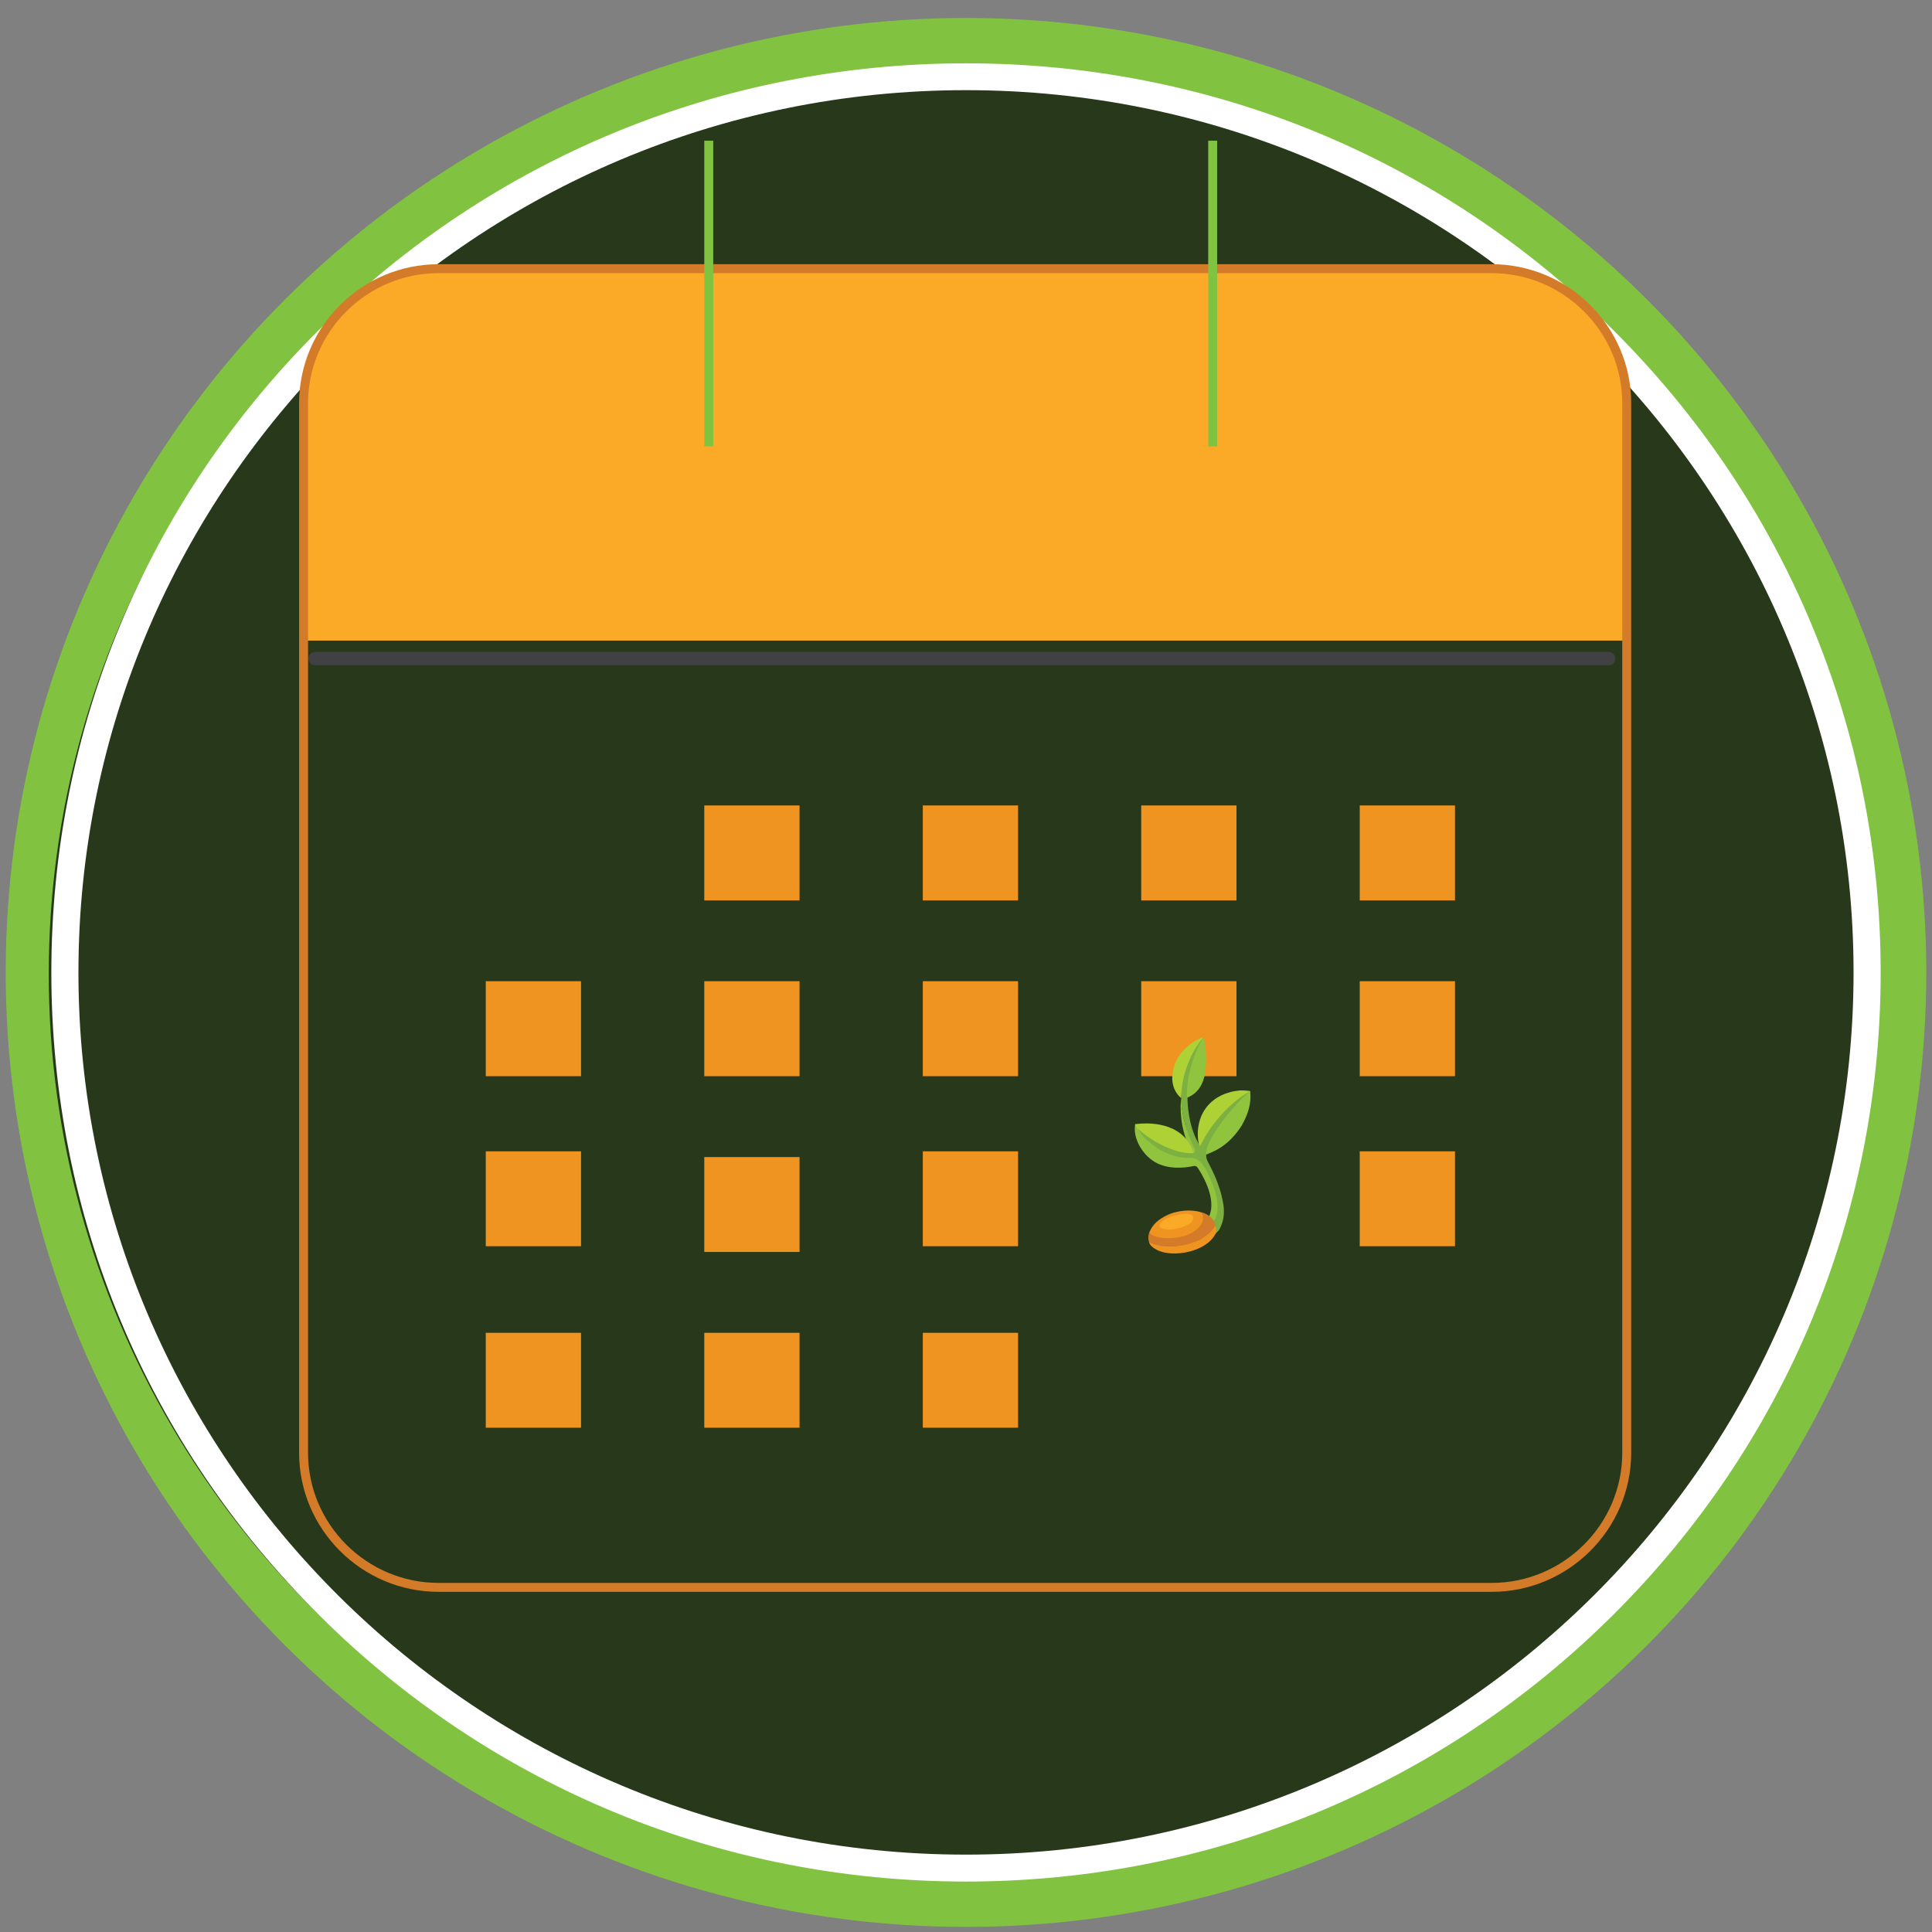 <?xml version="1.0" encoding="UTF-8"?>
<svg id="Layer_1" data-name="Layer 1" xmlns="http://www.w3.org/2000/svg" viewBox="0 0 216 216">
  <rect x="0" y="0" width="216" height="216" fill="#808080" stroke="none"/>
  <defs>
    <style>
      .cls-1 {
        fill: #7cb041;
      }

      .cls-1, .cls-2, .cls-3, .cls-4, .cls-5, .cls-6, .cls-7, .cls-8, .cls-9 {
        stroke-width: 0px;
      }

      .cls-2 {
        fill: #f09421;
      }

      .cls-3 {
        fill: #81c341;
      }

      .cls-10 {
        stroke: #d37b28;
      }

      .cls-10, .cls-11 {
        stroke-miterlimit: 10;
      }

      .cls-10, .cls-11, .cls-12 {
        fill: none;
      }

      .cls-4 {
        fill: #aed136;
      }

      .cls-5 {
        fill: #27391a;
      }

      .cls-11 {
        stroke: #81c341;
      }

      .cls-6 {
        fill: #fff;
      }

      .cls-7 {
        fill: #d37b28;
      }

      .cls-12 {
        stroke: #414042;
        stroke-linecap: round;
        stroke-linejoin: round;
        stroke-width: 1.5px;
      }

      .cls-8 {
        fill: #fbaa27;
      }

      .cls-9 {
        fill: #90c33e;
      }
    </style>
  </defs>
  <g>
    <ellipse class="cls-3" cx="108" cy="108.72" rx="107.36" ry="106.71"/>
    <ellipse class="cls-5" cx="107.81" cy="108.9" rx="102.36" ry="101"/>
    <path class="cls-6" d="M108,210.36c-27.31,0-52.99-10.57-72.31-29.77-19.31-19.2-29.95-44.72-29.95-71.87s10.64-52.67,29.95-71.87C55.01,17.65,80.69,7.08,108,7.08s52.99,10.57,72.31,29.77c19.31,19.2,29.95,44.72,29.95,71.87s-10.64,52.67-29.95,71.87c-19.31,19.2-44.99,29.77-72.31,29.77ZM108,10.08C53.28,10.08,8.77,54.33,8.77,108.72s44.52,98.63,99.23,98.63,99.23-44.25,99.23-98.63S162.72,10.08,108,10.08Z"/>
  </g>
  <g>
    <g>
      <g>
        <path class="cls-8" d="M33.93,71.62v-26.54c0-8.27,6.79-15.04,15.09-15.04h117.75c8.3,0,15.09,6.77,15.09,15.04v26.54H33.93Z"/>
        <path class="cls-10" d="M181.87,162.43c0,8.27-6.8,15.04-15.09,15.04H49.03c-8.3,0-15.09-6.77-15.09-15.04V45.08c0-8.27,6.79-15.04,15.09-15.04h117.75c8.3,0,15.09,6.77,15.09,15.04v117.35Z"/>
        <line class="cls-11" x1="79.24" y1="15.73" x2="79.24" y2="49.91"/>
        <line class="cls-11" x1="135.58" y1="15.73" x2="135.58" y2="49.91"/>
        <line class="cls-12" x1="35.23" y1="73.63" x2="179.84" y2="73.63"/>
      </g>
      <rect class="cls-2" x="54.31" y="149.01" width="10.65" height="10.61"/>
      <rect class="cls-2" x="78.74" y="149.01" width="10.65" height="10.61"/>
      <rect class="cls-2" x="103.17" y="149.01" width="10.65" height="10.61"/>
      <rect class="cls-2" x="54.31" y="128.72" width="10.65" height="10.61"/>
      <rect class="cls-2" x="78.74" y="129.36" width="10.65" height="10.61"/>
      <rect class="cls-2" x="103.17" y="128.72" width="10.65" height="10.61"/>
      <rect class="cls-2" x="152.02" y="128.72" width="10.65" height="10.61"/>
      <rect class="cls-2" x="54.31" y="109.7" width="10.65" height="10.62"/>
      <rect class="cls-2" x="78.74" y="109.7" width="10.65" height="10.62"/>
      <rect class="cls-2" x="103.17" y="109.7" width="10.65" height="10.62"/>
      <rect class="cls-2" x="127.59" y="109.7" width="10.65" height="10.62"/>
      <rect class="cls-2" x="152.02" y="109.7" width="10.65" height="10.62"/>
      <rect class="cls-2" x="78.74" y="90.05" width="10.65" height="10.62"/>
      <rect class="cls-2" x="103.17" y="90.05" width="10.65" height="10.62"/>
      <rect class="cls-2" x="127.59" y="90.05" width="10.65" height="10.62"/>
      <rect class="cls-2" x="152.02" y="90.05" width="10.65" height="10.62"/>
    </g>
    <g id="Sprout">
      <g>
        <path class="cls-1" d="M134.86,129.07c-.05.37.11.68.27.99.78,1.47,1.4,3,1.65,4.65.14.94.03,1.82-.43,2.7-.16.31-.73.78-.96.85-.24-.24.35-.89.32-1.17,0-.21-.07-.42-.05-.64.67-2.38-.07-4.43-1.52-6.3-.27-.35-.68-.36-1.07-.38-1.93-.12-3.64-.72-5.02-2.12-.28-.29-1.14-1.31-1.02-1.8.22-.17.92.74,1.08.84,1.04.62,2.1,1.21,3.19,1.75.62.31,1.28.35,1.96.33.37-.19.1-.42.03-.61-.54-1.47-1-2.96-1.2-4.52-.04-.28,0-.59,0-.89,0-.46.06-.76-.13-1-.11-.75.19-1.2.42-1.87.3-.88.4-1.77.86-2.58.12-.22.95-1.37,1.33-1.31.19.24-.14,1.3-.21,1.55-.18.65-.42,1.32-.67,1.94-.32.81-.37,1.55-.93,2.51-.11,4.16,1.44,6.16,1.44,6.16.58-2.32,2.24-4.01,3.83-5.15.23-.17,1.34-1.19,1.74-1,.15.25-.95,1.08-1.08,1.26-.44.6-.92,1.17-1.39,1.75-.56.69-.97,1.45-1.36,2.24-.29.58-.76,1.07-.89,1.72h0c-.08-.03-.11.03-.15.09Z"/>
        <path class="cls-9" d="M129.36,128.35c1.08.7,2.54,1.21,3.8,1.09.67.03,1.13.48,1.47,1.02,1.03,1.67,2.12,4.6,1.07,6.06-.35,0-.46-.27-.49-.6.66-1.57-.27-3.78-1.26-5.3-.13-.21-.29-.31-.55-.25-1.02.23-2.85.38-4.26-.44-1.47-.86-2.52-2.73-2.22-4.25.21-.04.32.48.38.6.03.13.47,1.02,2.07,2.06Z"/>
        <path class="cls-9" d="M134.86,129.07c-.06-.13.05-.64.16-.97,1.07-2.6,4.26-5.81,4.74-6.11.19,1.41-.27,2.67-.95,3.87-1.57,2.45-3.3,2.93-3.95,3.22Z"/>
        <path class="cls-4" d="M139.76,121.99c-1.62.88-4.2,3.16-5.56,6.13-.13.24-.4-.99-.24-2.06.34-2.49,2.25-3.92,4.6-4.14.43-.04,1.02.03,1.2.07Z"/>
        <path class="cls-7" d="M135.86,137.02c-.13.61-.53,1-1.07,1.26-1,.48-1.94,1.11-3.09,1.2-1.15.09-2.27.06-3.25-.66-.08-.22-.11-.68.05-1.02.29-.15.55.03.8.12,1.3.44,2.54.38,3.8-.19.75-.34.84-.9.94-1.71.02-.15.15-.38.29-.48,1.32.35,1.51,1.29,1.55,1.48Z"/>
        <path class="cls-2" d="M132.98,137.95c-1.52.75-4.04.57-4.49-.15.36-.92,1.05-1.48,1.93-1.91,1.26-.63,2.93-.69,3.89-.34.09.02.81,1.36-1.33,2.41Z"/>
        <path class="cls-4" d="M132.11,121.84c0,.46-.03.53-.04.95-1.17-1.02-1.15-2.43-.8-3.6.38-1.27,1.65-2.72,3.31-3.23-1.1,1.14-2.26,3.55-2.47,5.88Z"/>
        <path class="cls-9" d="M134.57,115.96c.15.56.28,1.69.28,2.43,0,1.38-.15,3.57-2.14,4.34-.15-3.23,1.62-6.65,1.86-6.77Z"/>
        <path class="cls-2" d="M128.45,138.81c.49.41,1.61.59,2.48.56,3.21-.11,4.7-1.75,4.94-2.35.12.41.1.69.04.89-1.02,2.09-4.85,2.74-6.56,1.83-.35-.19-.81-.46-.9-.92Z"/>
        <path class="cls-9" d="M132.07,122.73c0,1.19.24,2.29.44,3,.22.76.64,1.94,1.03,2.65.15.26.11.52-.28.56-.37-.59-.37-.73-.5-1.13-1.08-2.75-.7-5.08-.7-5.08Z"/>
        <path class="cls-8" d="M130.97,137.45c-1.54.06-1.48-.5-1.13-.81.59-.54,1.42-.76,2.2-.88.87-.14,1.36.02,1.37.37.01.66-1.02,1.11-2.43,1.33Z"/>
        <path class="cls-4" d="M127.28,126.25c-.1-.09-.44-.45-.37-.56,1.35-.2,5.28-.34,6.48,3.04.09.25.06.17-.12.2-1.74.05-4.25-1.11-5.99-2.68Z"/>
      </g>
    </g>
  </g>
</svg>
